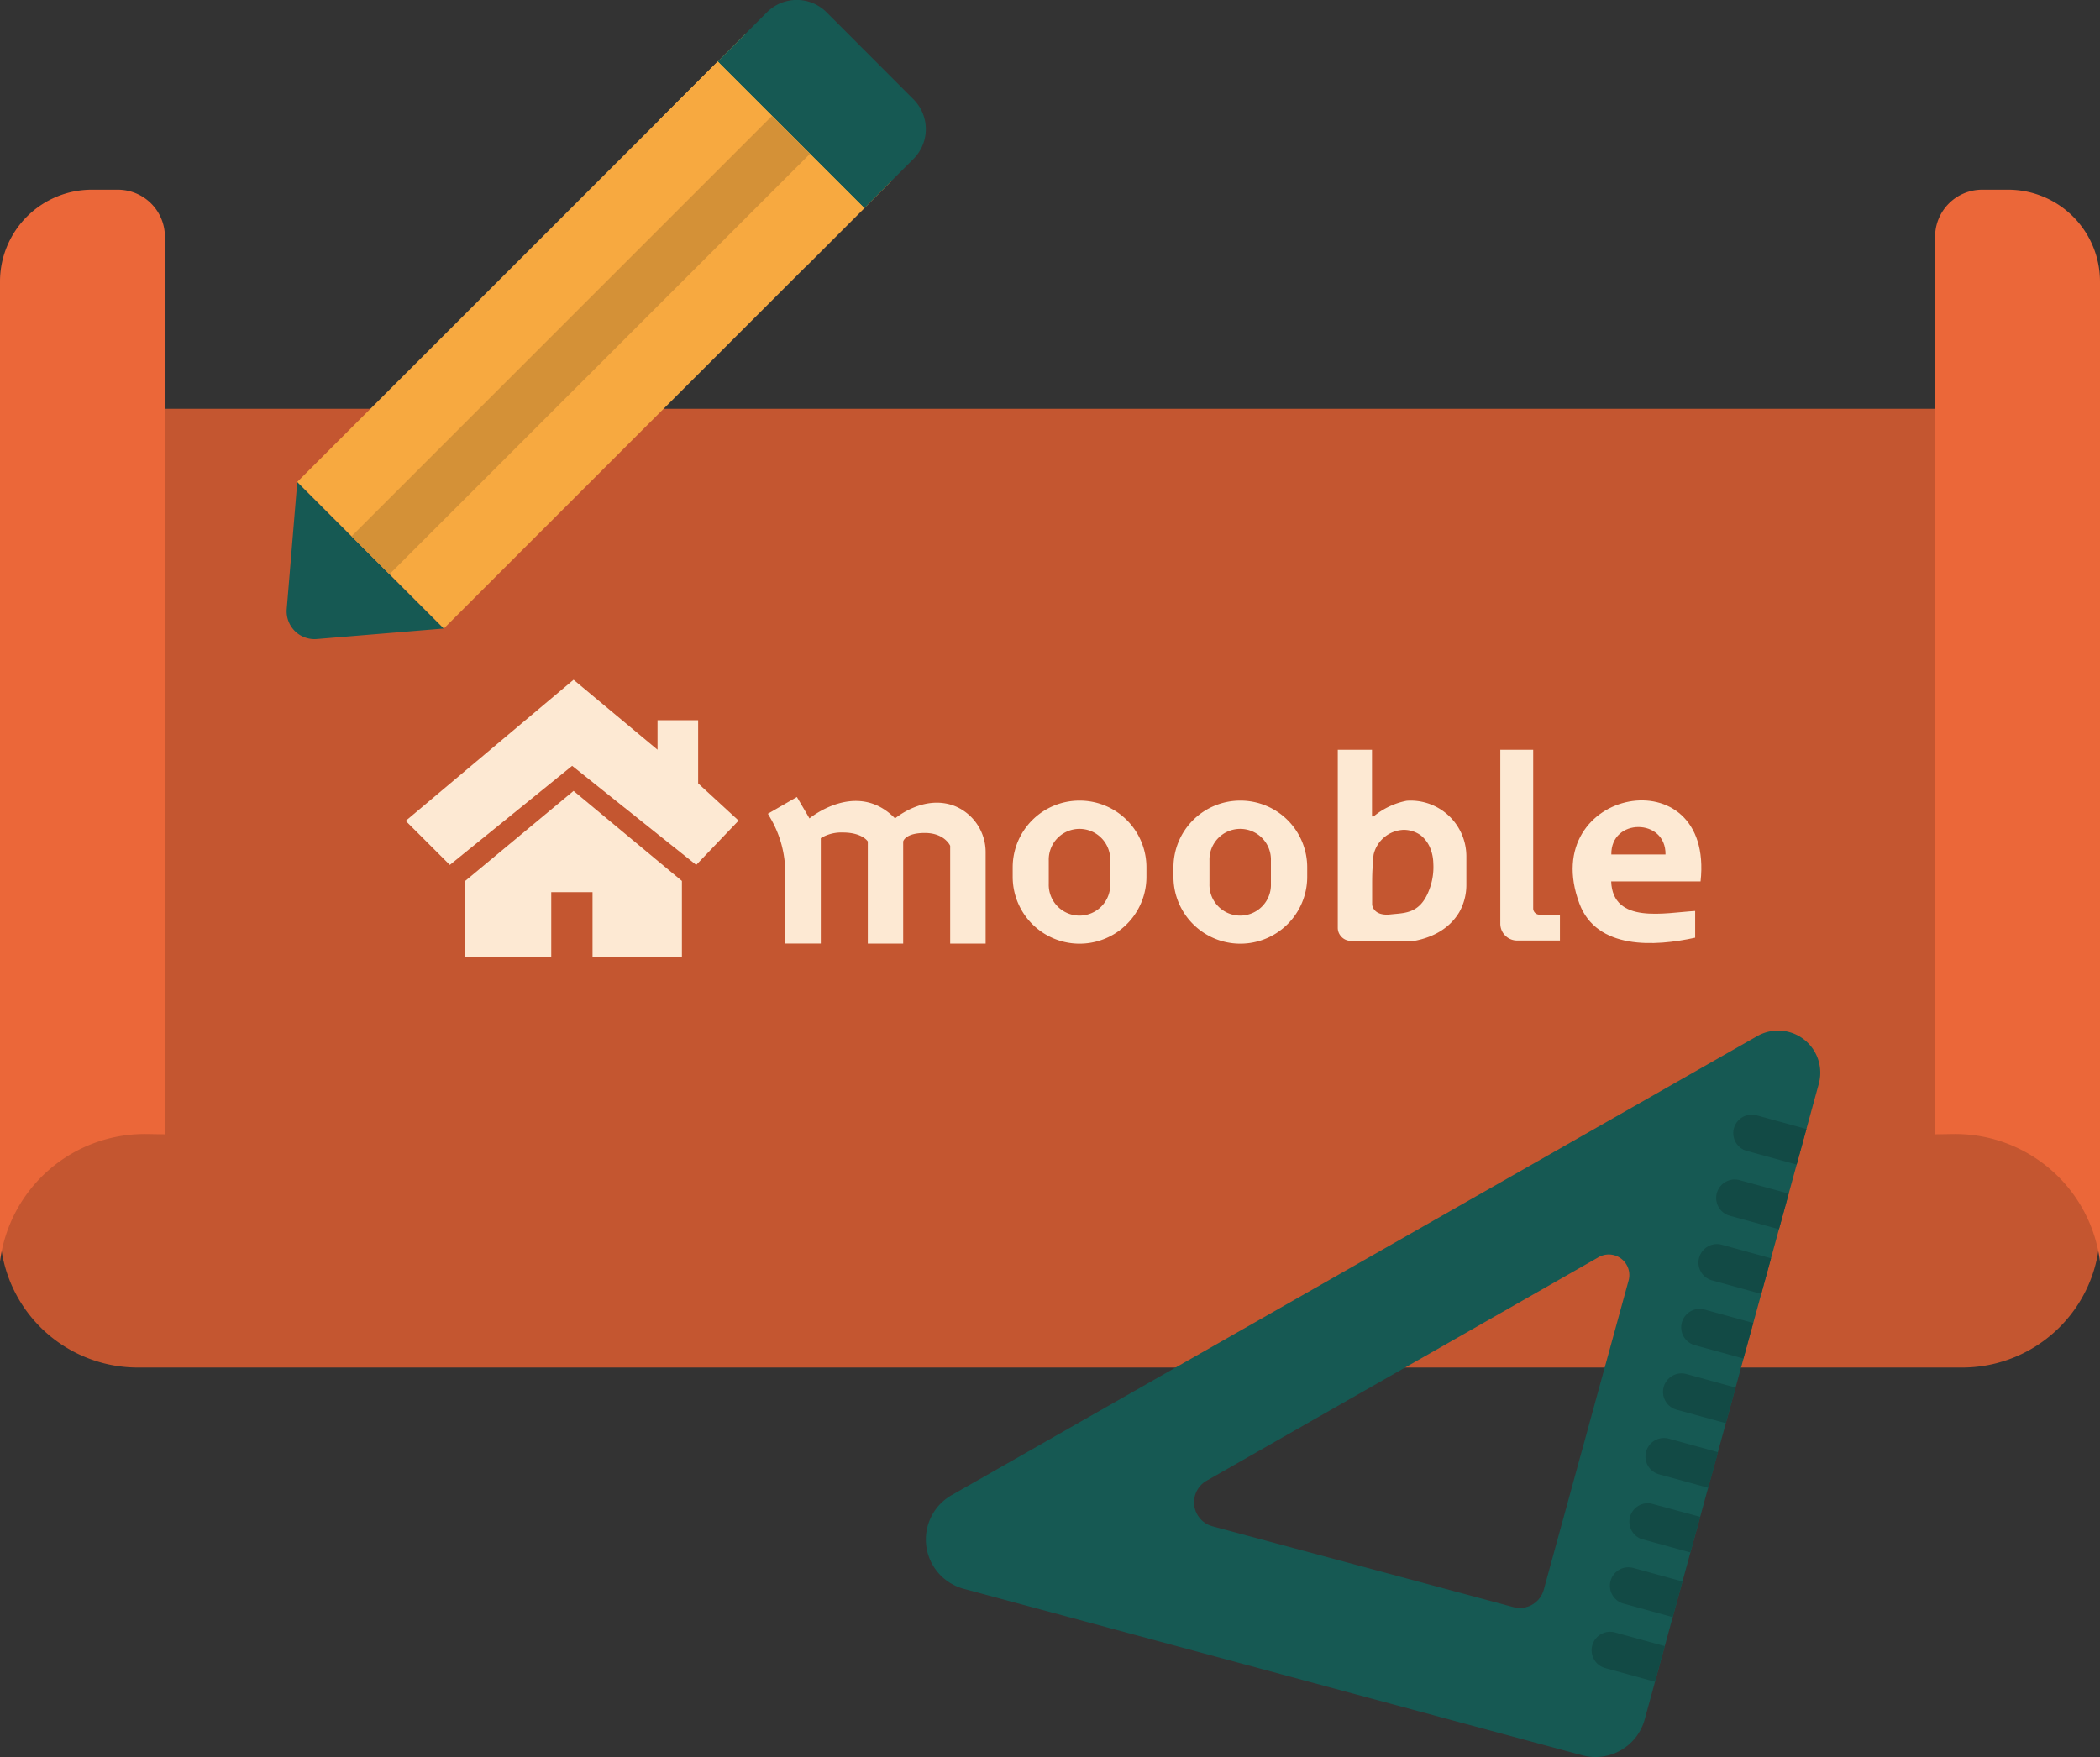 <svg xmlns="http://www.w3.org/2000/svg" viewBox="0 0 597.72 500.18"><rect x="0" y="0" width="597.72" height="500.18" fill="#333333" stroke="none"/><defs><style>.cls-1{fill:#c45630;}.cls-2{fill:#eb6739;}.cls-3{fill:#165953;}.cls-4{fill:#124a45;}.cls-5{fill:#f7a940;}.cls-6{fill:none;}.cls-7{fill:#d49137;}.cls-8{fill:#fde9d3;}</style></defs><g id="Camada_2" data-name="Camada 2"><g id="Camada_1-2" data-name="Camada 1"><path class="cls-1" d="M0,116.37H597.72a0,0,0,0,1,0,0v233.7a39.23,39.23,0,0,1-39.23,39.23H39.23A39.23,39.23,0,0,1,0,350.07V116.37A0,0,0,0,1,0,116.37Z"/><path class="cls-2" d="M571.57,54h-7.38a13.41,13.41,0,0,0-13.41,13.42V322.91l5.07-.08a41.55,41.55,0,0,1,41.87,36.29h0v-279A26.16,26.16,0,0,0,571.57,54Z"/><path class="cls-2" d="M26.15,54h7.38A13.41,13.41,0,0,1,46.94,67.42V322.91l-5.07-.08A41.55,41.55,0,0,0,0,359.12H0v-279A26.16,26.16,0,0,1,26.15,54Z"/><path class="cls-3" d="M500.07,295,270.86,425.63a14.53,14.53,0,0,0,3.42,26.65l176.06,47.4a14.53,14.53,0,0,0,17.78-10.19l49.53-180.86A12,12,0,0,0,500.07,295ZM439.41,452.5a7.06,7.06,0,0,1-8.65,5l-85.63-23a7.07,7.07,0,0,1-1.66-13L455,357.89a5.85,5.85,0,0,1,8.54,6.64Z"/><path class="cls-4" d="M473.84,468.6l-2.78,10.15-14-3.85a5.26,5.26,0,1,1,2.78-10.14Z"/><path class="cls-4" d="M478.88,450.2l-2.78,10.15-14-3.85a5.26,5.26,0,0,1,2.78-10.15Z"/><path class="cls-4" d="M483.92,431.8l-2.78,10.14-14-3.84A5.26,5.26,0,0,1,469.88,428Z"/><path class="cls-4" d="M489,413.39l-2.78,10.15-14-3.84a5.26,5.26,0,0,1,2.78-10.15Z"/><path class="cls-4" d="M494,395l-2.78,10.15-14-3.84A5.26,5.26,0,1,1,480,391.15Z"/><path class="cls-4" d="M499,376.6l-2.78,10.14-14-3.85A5.26,5.26,0,0,1,485,372.75Z"/><path class="cls-4" d="M504.08,358.2l-2.78,10.14-14-3.85a5.25,5.25,0,0,1-1.21-9.63,5.19,5.19,0,0,1,4-.51Z"/><path class="cls-4" d="M509.12,339.79l-2.78,10.14-14-3.84a5.26,5.26,0,0,1-3.68-6.46,5.28,5.28,0,0,1,6.46-3.68Z"/><path class="cls-4" d="M514.16,321.39l-2.78,10.14-14-3.84a5.26,5.26,0,1,1,2.78-10.14Z"/><path class="cls-3" d="M126.33,178.92l-36.17,3a7.93,7.93,0,0,1-8.55-8.56l3-36.17Z"/><rect class="cls-5" x="79.07" y="64.82" width="180.26" height="59.01" transform="translate(-17.14 147.27) rotate(-45)"/><path class="cls-6" d="M256.22,53.88l-2.43-2.42"/><path class="cls-3" d="M260,45.24l-14,14L204.28,17.51l14-14a12,12,0,0,1,17,0L260,28.27A12,12,0,0,1,260,45.24Z"/><rect class="cls-5" x="187.24" y="34.9" width="59.01" height="23.75" transform="translate(96.56 -139.57) rotate(45)"/><rect class="cls-7" x="157.67" y="13.59" width="15.27" height="169.25" transform="translate(117.87 -88.12) rotate(45)"/><path class="cls-8" d="M449.55,257.24c4.93,13.17,21.5,12.22,32.94,9.7l0-7.61c-8.5.48-23.44,3.89-23.9-8.41h25.44C488,214.76,437.25,224.35,449.55,257.24Zm9.08-14c-.16-10.41,15.58-10.41,15.42,0Z"/><polygon class="cls-8" points="194.09 250.78 194.09 272.34 168.65 272.34 168.65 253.97 156.9 253.97 156.9 272.34 132.41 272.34 132.41 250.78 163.25 225.15 194.09 250.78"/><polygon class="cls-8" points="128.03 246.22 162.85 218.01 198.16 246.22 210.22 233.6 198.71 223 198.71 205.02 187.15 205.02 187.15 213.43 163.25 193.51 115.47 233.68 128.03 246.22"/><path class="cls-8" d="M280.54,242.72v25.9H270.45V240.77s-1.58-3.65-7.22-3.65-6.16,2.42-6.16,2.42v29.08H247V239.54s-1.56-2.55-7.11-2.55a11.29,11.29,0,0,0-6.27,1.61v30H223.5V248.44a30.74,30.74,0,0,0-4.12-15.38l-.82-1.41,8.26-4.77,3,5.1.57,1s13.46-11.2,24.37,0c0,0,8.22-7,17.06-3.5A14.18,14.18,0,0,1,280.54,242.72Z"/><path class="cls-8" d="M353,227.91a19,19,0,0,0-19,19v2.7a19,19,0,1,0,38.07,0V247A19,19,0,0,0,353,227.91Zm8.74,23.69a8.75,8.75,0,1,1-17.49,0V245a8.75,8.75,0,1,1,17.49,0Z"/><path class="cls-8" d="M307.24,227.91a19,19,0,0,0-19,19v2.7a19,19,0,0,0,38.07,0V247A19,19,0,0,0,307.24,227.91ZM316,251.6a8.75,8.75,0,1,1-17.49,0V245A8.75,8.75,0,1,1,316,245Z"/><path class="cls-8" d="M401.51,227.91a11.33,11.33,0,0,0-1.17.05,21.26,21.26,0,0,0-9.55,4.6l-.28-.21V213.44h-9.74v50.67a3.65,3.65,0,0,0,.82,2.32,3.7,3.7,0,0,0,2.91,1.41h17a15,15,0,0,0,1.51-.08c5.17-1.08,9.57-3.54,12.29-8a15.79,15.79,0,0,0,2.07-7.84v-8.17A15.87,15.87,0,0,0,401.51,227.91Zm5.21,25.59c-2.62,6.73-6.93,6.36-11,6.82h0c-4.9.52-5.17-2.76-5.17-2.76V252.4c0-1.76,0-3.63.12-5.27s.18-3.06.31-3.9h0a9.11,9.11,0,0,1,8.57-7,8.33,8.33,0,0,1,4.8,1.53,9.07,9.07,0,0,1,2.76,3.74,12.05,12.05,0,0,1,.85,4.2A18,18,0,0,1,406.72,253.5Z"/><path class="cls-8" d="M444,260.38v7.37H431.83a4.8,4.8,0,0,1-4.8-4.81v-49.5h9.36v45.17a1.78,1.78,0,0,0,1.78,1.77Z"/></g></g></svg>